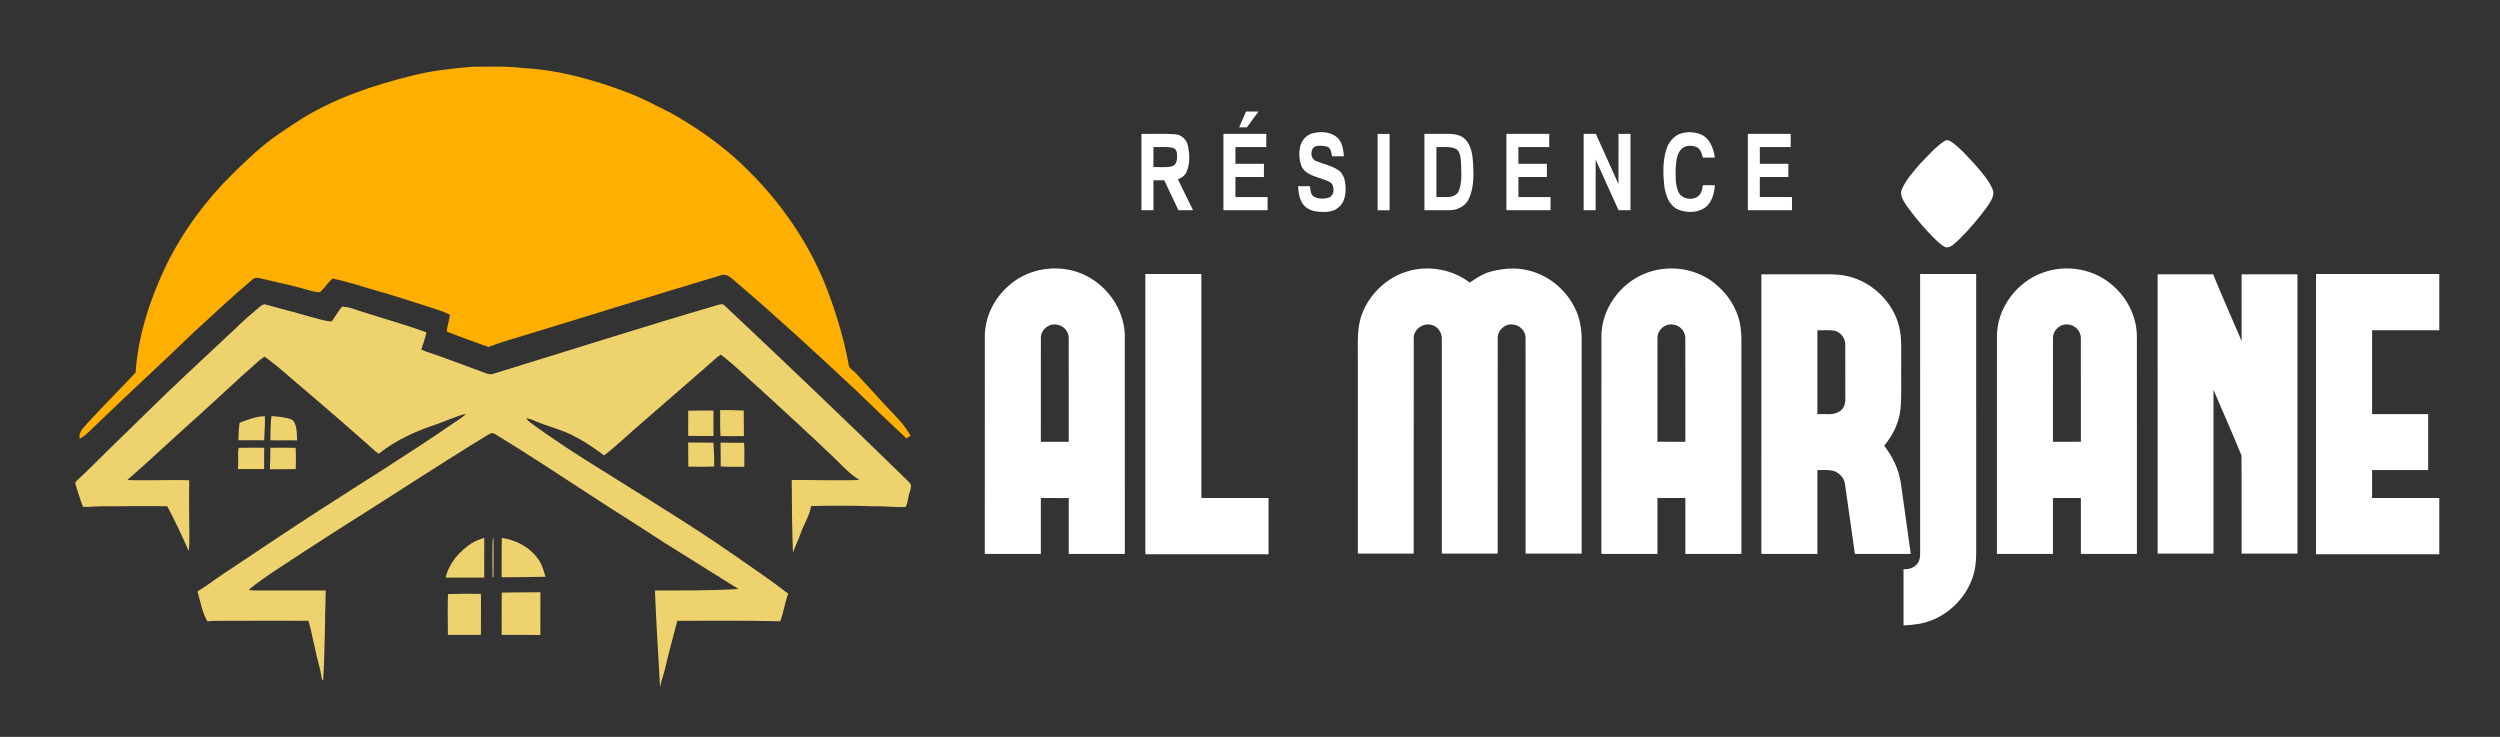 <svg xmlns="http://www.w3.org/2000/svg" viewBox="0 0 1900 560" width="190" height="56" version="1.1" style="&#10;    background: #1c2d37;&#10;">

<rect x="0" y="0" width="1900" height="560" fill="#333333" stroke="none"/>

<g id="#ffaf00ff">
<path fill="#ffaf00" opacity="1.00" d=" M 313.47 57.44 C 328.37 53.64 343.71 52.01 359.00 50.74 C 371.63 50.77 384.31 50.10 396.87 51.67 C 424.12 53.03 450.69 60.40 476.09 70.01 C 488.05 74.48 499.30 80.55 510.66 86.31 C 527.37 95.74 543.30 106.64 557.74 119.30 C 587.19 145.52 611.35 178.02 626.47 214.52 C 634.57 234.74 641.04 255.69 644.98 277.13 C 645.26 280.26 648.58 281.45 650.40 283.59 C 657.92 291.77 665.51 299.89 672.95 308.14 C 679.62 315.51 687.31 322.23 691.96 331.18 C 690.92 331.84 689.90 332.50 688.87 333.17 C 675.66 320.75 662.49 308.29 649.49 295.65 C 620.32 268.36 590.91 241.31 560.56 215.34 C 556.82 212.43 552.87 207.19 547.51 209.33 C 496.07 224.66 444.88 240.83 393.51 256.37 C 386.02 258.56 378.58 260.87 371.30 263.71 C 360.63 259.98 350.01 256.12 339.49 252.00 C 339.84 247.64 341.45 243.52 341.93 239.18 C 337.21 236.84 332.18 235.21 327.17 233.65 C 312.94 229.14 298.80 224.35 284.40 220.43 C 273.90 217.45 263.55 213.86 252.84 211.69 C 249.26 214.55 246.95 218.61 243.60 221.70 C 241.65 222.49 239.44 221.72 237.47 221.30 C 225.74 217.89 213.82 215.19 201.92 212.46 C 198.57 211.93 194.42 209.70 191.60 212.64 C 176.66 225.28 162.38 238.68 147.94 251.89 C 123.71 275.36 98.74 298.05 74.50 321.51 C 69.90 325.51 66.10 330.58 60.57 333.39 C 59.99 330.62 61.08 327.91 62.77 325.77 C 75.69 311.10 89.76 297.47 103.06 283.15 C 104.90 254.63 114.20 227.07 126.40 201.40 C 139.18 175.63 156.42 152.11 176.95 131.98 C 187.79 121.44 198.69 110.82 211.21 102.27 C 217.58 97.87 224.01 93.58 230.55 89.45 C 256.09 74.08 284.63 64.49 313.47 57.44 Z"/>
</g>
<g id="#ffffffff">
<path fill="#ffffff" opacity="1.00" d=" M 947.00 84.74 C 950.14 84.75 953.29 84.75 956.45 84.75 C 953.53 88.77 950.58 92.76 947.64 96.76 C 945.67 96.75 943.70 96.75 941.75 96.75 C 943.49 92.75 945.22 88.74 947.00 84.74 Z"/>
<path fill="#ffffff" opacity="1.00" d=" M 988.39 110.52 C 989.67 105.68 993.89 101.81 998.85 101.03 C 1004.84 99.74 1011.69 100.38 1016.44 104.59 C 1020.17 108.29 1020.99 113.73 1021.35 118.75 C 1018.33 118.75 1015.32 118.75 1012.32 118.76 C 1011.86 116.08 1011.64 112.54 1008.64 111.43 C 1005.63 110.72 1002.33 110.35 999.36 111.36 C 995.38 113.64 995.87 121.03 1000.38 122.44 C 1005.86 124.60 1011.74 125.92 1016.81 129.04 C 1021.09 131.85 1022.49 137.21 1022.63 142.05 C 1022.89 147.69 1021.83 154.17 1017.07 157.83 C 1013.17 161.13 1007.79 161.29 1002.94 160.97 C 998.57 160.74 993.92 159.47 990.97 156.02 C 987.48 152.06 986.92 146.54 986.50 141.51 C 989.51 141.49 992.53 141.50 995.56 141.49 C 996.00 144.22 995.90 147.71 998.49 149.42 C 1002.01 151.31 1006.36 151.34 1010.11 150.09 C 1014.07 148.52 1014.18 142.96 1012.31 139.76 C 1009.80 137.11 1005.95 136.59 1002.71 135.28 C 997.50 133.50 991.22 131.57 988.99 125.97 C 987.20 121.08 987.00 115.54 988.39 110.52 Z"/>
<path fill="#ffffff" opacity="1.00" d=" M 1276.06 101.97 C 1282.03 99.63 1289.07 100.03 1294.69 103.15 C 1300.18 106.82 1302.33 113.52 1303.27 119.75 C 1300.24 119.75 1297.22 119.75 1294.20 119.76 C 1293.39 116.97 1292.68 113.70 1290.02 112.07 C 1286.08 110.18 1280.66 110.09 1277.56 113.57 C 1274.20 117.55 1273.84 123.05 1273.53 128.02 C 1273.42 133.90 1273.15 140.08 1275.47 145.62 C 1278.21 152.57 1290.32 153.12 1292.97 145.88 C 1293.63 144.24 1293.86 142.47 1294.23 140.75 C 1297.25 140.74 1300.27 140.74 1303.31 140.76 C 1302.81 147.01 1301.13 153.92 1295.79 157.84 C 1289.53 162.13 1280.97 161.90 1274.27 158.75 C 1268.10 155.25 1265.73 147.80 1264.84 141.17 C 1263.86 132.18 1263.64 122.85 1266.25 114.10 C 1267.71 108.96 1271.12 104.23 1276.06 101.97 Z"/>
<path fill="#ffffff" opacity="1.00" d=" M 867.51 101.75 C 876.03 101.90 884.56 101.42 893.06 102.04 C 897.98 102.25 902.01 106.26 902.88 111.00 C 904.17 117.47 904.44 124.55 901.76 130.72 C 900.61 133.55 897.84 135.08 895.25 136.35 C 899.11 144.14 902.89 151.96 906.72 159.76 C 903.01 159.75 899.30 159.76 895.60 159.73 C 892.03 152.14 888.42 144.57 884.81 137.00 C 882.07 137.00 879.34 137.00 876.62 137.00 C 876.62 144.58 876.62 152.17 876.62 159.75 C 873.57 159.76 870.53 159.76 867.50 159.73 C 867.51 140.41 867.50 121.08 867.51 101.75 M 876.62 111.76 C 876.61 116.84 876.62 121.92 876.61 127.00 C 881.26 126.79 886.02 127.55 890.59 126.42 C 893.82 125.61 894.70 121.96 894.60 119.04 C 894.57 116.66 894.42 113.25 891.63 112.48 C 886.76 111.10 881.61 112.01 876.62 111.76 Z"/>
<path fill="#ffffff" opacity="1.00" d=" M 929.80 101.75 C 940.66 101.75 951.52 101.75 962.38 101.75 C 962.38 105.09 962.38 108.42 962.37 111.75 C 954.55 111.76 946.74 111.75 938.93 111.76 C 938.91 116.00 938.91 120.25 938.93 124.50 C 946.14 124.50 953.36 124.50 960.59 124.50 C 960.59 127.83 960.59 131.17 960.58 134.50 C 953.36 134.50 946.14 134.50 938.93 134.50 C 938.91 139.58 938.91 144.66 938.92 149.75 C 947.07 149.75 955.21 149.74 963.36 149.75 C 963.36 153.08 963.36 156.42 963.36 159.75 C 952.17 159.75 940.98 159.75 929.80 159.75 C 929.79 140.42 929.79 121.09 929.80 101.75 Z"/>
<path fill="#ffffff" opacity="1.00" d=" M 1047.00 101.77 C 1050.03 101.77 1053.06 101.77 1056.10 101.77 C 1056.12 121.12 1056.10 140.47 1056.11 159.81 C 1053.06 159.81 1050.03 159.81 1047.00 159.82 C 1047.00 140.47 1047.00 121.12 1047.00 101.77 Z"/>
<path fill="#ffffff" opacity="1.00" d=" M 1082.56 101.75 C 1088.71 101.75 1094.86 101.74 1101.02 101.74 C 1105.59 101.76 1110.59 102.62 1113.86 106.13 C 1118.22 110.95 1119.12 117.74 1119.55 123.96 C 1120.08 133.09 1120.24 142.76 1116.27 151.21 C 1113.75 156.62 1107.85 159.66 1102.04 159.74 C 1095.55 159.80 1089.05 159.72 1082.57 159.75 C 1082.55 140.42 1082.56 121.09 1082.56 101.75 M 1091.68 111.76 C 1091.67 124.42 1091.67 137.08 1091.68 149.74 C 1097.16 149.36 1104.39 151.37 1108.18 146.16 C 1111.50 139.33 1110.51 131.39 1110.41 124.04 C 1110.07 120.31 1110.08 115.58 1106.66 113.23 C 1102.00 111.03 1096.65 111.93 1091.68 111.76 Z"/>
<path fill="#ffffff" opacity="1.00" d=" M 1144.86 101.75 C 1155.71 101.75 1166.57 101.74 1177.43 101.75 C 1177.43 105.09 1177.43 108.42 1177.43 111.75 C 1169.61 111.75 1161.79 111.75 1153.98 111.76 C 1153.96 116.00 1153.96 120.25 1153.99 124.50 C 1161.20 124.50 1168.42 124.50 1175.64 124.50 C 1175.65 127.83 1175.65 131.17 1175.64 134.50 C 1168.42 134.50 1161.20 134.50 1153.99 134.50 C 1153.96 139.58 1153.96 144.67 1153.99 149.75 C 1162.13 149.75 1170.27 149.74 1178.42 149.75 C 1178.42 153.09 1178.42 156.42 1178.42 159.76 C 1167.23 159.75 1156.04 159.76 1144.86 159.75 C 1144.85 140.42 1144.85 121.09 1144.86 101.75 Z"/>
<path fill="#ffffff" opacity="1.00" d=" M 1203.58 101.75 C 1206.65 101.75 1209.74 101.75 1212.83 101.74 C 1218.64 114.43 1224.23 127.21 1230.04 139.90 C 1230.07 127.19 1230.04 114.47 1230.06 101.75 C 1233.09 101.75 1236.12 101.75 1239.17 101.75 C 1239.17 121.08 1239.18 140.42 1239.17 159.75 C 1236.13 159.75 1233.10 159.75 1230.08 159.76 C 1224.24 146.95 1218.51 134.09 1212.69 121.27 C 1212.69 134.09 1212.70 146.92 1212.69 159.75 C 1209.64 159.75 1206.61 159.75 1203.58 159.75 C 1203.58 140.42 1203.57 121.08 1203.58 101.75 Z"/>
<path fill="#ffffff" opacity="1.00" d=" M 1328.35 101.76 C 1339.21 101.74 1350.07 101.75 1360.93 101.75 C 1360.93 105.08 1360.93 108.42 1360.93 111.75 C 1353.11 111.75 1345.29 111.75 1337.47 111.75 C 1337.46 116.00 1337.46 120.25 1337.47 124.50 C 1344.69 124.50 1351.91 124.49 1359.14 124.50 C 1359.14 127.83 1359.14 131.16 1359.14 134.50 C 1351.91 134.51 1344.69 134.49 1337.47 134.50 C 1337.46 139.58 1337.47 144.66 1337.45 149.73 C 1345.60 149.77 1353.76 149.74 1361.92 149.75 C 1361.91 153.08 1361.91 156.42 1361.91 159.75 C 1350.72 159.75 1339.54 159.76 1328.35 159.75 C 1328.34 140.42 1328.35 121.09 1328.35 101.76 Z"/>
<path fill="#ffffff" opacity="1.00" d=" M 1477.44 107.42 C 1479.18 105.98 1481.53 106.54 1483.18 107.85 C 1489.77 112.48 1494.99 118.71 1500.54 124.48 C 1505.68 130.52 1511.23 136.51 1514.39 143.88 C 1516.32 148.46 1512.94 152.86 1510.64 156.57 C 1503.97 165.79 1496.57 174.52 1488.41 182.45 C 1485.60 184.76 1482.78 188.47 1478.77 187.95 C 1474.89 186.18 1471.96 182.96 1468.94 180.05 C 1461.67 172.59 1454.89 164.62 1448.86 156.12 C 1446.55 152.46 1443.39 148.02 1445.53 143.55 C 1448.89 136.11 1454.53 130.01 1459.81 123.88 C 1465.46 118.18 1470.74 111.95 1477.44 107.42 Z"/>
<path fill="#ffffff" opacity="1.00" d=" M 766.38 217.34 C 778.28 206.45 795.40 202.03 811.18 204.84 C 835.69 208.82 855.54 232.02 854.85 257.01 C 854.89 311.67 854.85 366.33 854.87 421.00 C 840.66 421.00 826.46 421.00 812.26 420.99 C 812.26 406.83 812.26 392.67 812.26 378.51 C 805.18 378.49 798.11 378.51 791.04 378.50 C 791.02 392.66 791.04 406.83 791.03 421.00 C 776.83 421.00 762.63 421.01 748.43 420.99 C 748.46 365.99 748.39 310.99 748.46 255.99 C 748.41 241.26 755.32 226.95 766.38 217.34 M 791.06 257.00 C 791.00 283.25 791.05 309.50 791.04 335.75 C 798.11 335.74 805.18 335.75 812.26 335.75 C 812.24 309.51 812.30 283.27 812.22 257.04 C 812.38 251.84 808.05 247.15 802.93 246.69 C 796.89 245.59 790.86 250.90 791.06 257.00 Z"/>
<path fill="#ffffff" opacity="1.00" d=" M 1075.48 204.84 C 1089.92 202.29 1105.32 205.86 1117.01 214.76 C 1121.24 211.93 1125.48 208.99 1130.30 207.21 C 1140.45 204.04 1151.48 202.90 1161.88 205.58 C 1178.02 209.48 1191.75 221.60 1198.19 236.83 C 1201.50 244.78 1202.30 253.51 1202.06 262.05 C 1202.05 314.95 1202.07 367.85 1202.05 420.75 C 1187.85 420.75 1173.65 420.76 1159.46 420.75 C 1159.43 366.17 1159.50 311.58 1159.42 257.00 C 1159.56 251.76 1155.14 247.06 1149.96 246.67 C 1143.97 245.67 1138.10 250.93 1138.26 256.96 C 1138.19 311.56 1138.26 366.15 1138.22 420.75 C 1124.07 420.75 1109.93 420.75 1095.78 420.75 C 1095.77 366.46 1095.78 312.17 1095.78 257.88 C 1096.09 252.98 1092.82 248.03 1087.96 246.91 C 1081.54 245.16 1074.21 250.29 1074.43 257.14 C 1074.36 311.68 1074.43 366.21 1074.40 420.75 C 1060.25 420.75 1046.10 420.75 1031.95 420.75 C 1031.94 370.85 1031.95 320.95 1031.95 271.05 C 1032.01 260.61 1031.24 249.87 1034.70 239.84 C 1040.79 222.09 1056.92 208.02 1075.48 204.84 Z"/>
<path fill="#ffffff" opacity="1.00" d=" M 1250.08 207.93 C 1266.62 201.13 1286.61 203.27 1301.13 213.78 C 1310.30 220.49 1317.63 229.93 1321.06 240.83 C 1323.13 247.32 1323.58 254.19 1323.49 260.97 C 1323.47 314.31 1323.49 367.66 1323.48 421.00 C 1309.28 421.00 1295.08 421.00 1280.88 421.00 C 1280.87 406.83 1280.88 392.67 1280.88 378.50 C 1273.80 378.50 1266.73 378.50 1259.66 378.50 C 1259.65 392.67 1259.65 406.83 1259.66 420.99 C 1245.45 421.01 1231.25 421.00 1217.05 421.00 C 1217.07 366.00 1217.00 311.00 1217.08 256.01 C 1216.91 235.20 1230.95 215.60 1250.08 207.93 M 1259.68 256.98 C 1259.61 283.23 1259.68 309.49 1259.65 335.74 C 1266.72 335.76 1273.80 335.74 1280.88 335.75 C 1280.85 309.50 1280.92 283.24 1280.84 256.99 C 1280.95 251.95 1276.87 247.32 1271.89 246.75 C 1265.77 245.41 1259.47 250.75 1259.68 256.98 Z"/>
<path fill="#ffffff" opacity="1.00" d=" M 1552.93 207.08 C 1569.32 201.21 1588.64 203.83 1602.55 214.42 C 1615.55 224.07 1624.12 239.67 1624.02 256.01 C 1624.12 311.00 1624.04 366.00 1624.06 421.00 C 1609.86 421.00 1595.66 421.01 1581.46 420.99 C 1581.47 406.83 1581.46 392.66 1581.46 378.50 C 1574.38 378.50 1567.31 378.50 1560.24 378.50 C 1560.24 392.67 1560.24 406.83 1560.24 421.00 C 1546.03 421.00 1531.83 421.00 1517.64 421.00 C 1517.65 366.01 1517.59 311.02 1517.67 256.03 C 1517.47 234.40 1532.65 214.07 1552.93 207.08 M 1560.27 256.89 C 1560.19 283.17 1560.26 309.46 1560.24 335.75 C 1567.31 335.74 1574.39 335.76 1581.47 335.74 C 1581.43 309.50 1581.52 283.25 1581.43 257.01 C 1581.57 251.73 1577.10 247.03 1571.90 246.66 C 1565.96 245.72 1560.15 250.92 1560.27 256.89 Z"/>
<path fill="#ffffff" opacity="1.00" d=" M 870.45 208.25 C 884.65 208.24 898.84 208.25 913.04 208.25 C 913.06 265.00 913.05 321.75 913.05 378.50 C 930.07 378.50 947.08 378.50 964.09 378.50 C 964.13 392.75 964.11 407.00 964.10 421.25 C 932.89 421.26 901.67 421.25 870.45 421.25 C 870.44 350.25 870.45 279.25 870.45 208.25 Z"/>
<path fill="#ffffff" opacity="1.00" d=" M 1459.30 208.25 C 1473.50 208.24 1487.70 208.25 1501.90 208.25 C 1501.91 278.83 1501.90 349.41 1501.91 420.00 C 1501.96 426.70 1501.18 433.46 1498.89 439.79 C 1492.55 457.24 1476.59 471.12 1458.16 474.17 C 1454.36 474.82 1450.52 475.13 1446.69 475.32 C 1446.67 461.06 1446.69 446.81 1446.68 432.55 C 1450.91 433.00 1455.37 431.25 1457.74 427.61 C 1459.85 424.12 1459.20 419.88 1459.31 416.00 C 1459.29 346.75 1459.30 277.50 1459.30 208.25 Z"/>
<path fill="#ffffff" opacity="1.00" d=" M 1639.80 208.51 C 1653.86 208.50 1667.92 208.49 1681.99 208.51 C 1688.94 225.52 1696.41 242.32 1703.65 259.22 C 1703.60 242.31 1703.63 225.41 1703.63 208.50 C 1717.77 208.49 1731.92 208.50 1746.06 208.50 C 1746.10 279.25 1746.08 350.00 1746.08 420.75 C 1731.93 420.75 1717.78 420.75 1703.64 420.75 C 1703.54 395.88 1703.78 370.99 1703.52 346.12 C 1696.72 329.40 1689.30 312.90 1682.26 296.27 C 1682.25 337.76 1682.27 379.26 1682.25 420.75 C 1668.10 420.75 1653.95 420.75 1639.81 420.75 C 1639.79 350.00 1639.80 279.26 1639.80 208.51 Z"/>
<path fill="#ffffff" opacity="1.00" d=" M 1760.19 208.25 C 1791.40 208.24 1822.62 208.25 1853.85 208.25 C 1853.86 222.50 1853.84 236.75 1853.85 251.00 C 1836.83 251.01 1819.81 250.99 1802.79 251.00 C 1802.79 272.25 1802.79 293.50 1802.79 314.75 C 1816.99 314.75 1831.18 314.74 1845.39 314.75 C 1845.39 328.92 1845.39 343.08 1845.39 357.25 C 1831.18 357.26 1816.99 357.25 1802.79 357.25 C 1802.78 364.33 1802.78 371.41 1802.79 378.49 C 1819.81 378.51 1836.83 378.49 1853.85 378.50 C 1853.85 392.75 1853.85 407.00 1853.85 421.25 C 1822.63 421.25 1791.40 421.25 1760.18 421.25 C 1760.18 350.25 1760.17 279.25 1760.19 208.25 Z"/>
<path fill="#ffffff" opacity="1.00" d=" M 1338.63 208.50 C 1355.10 208.49 1371.57 208.51 1388.04 208.49 C 1393.76 208.45 1399.55 208.65 1405.12 210.11 C 1423.24 214.72 1438.57 229.54 1443.22 247.73 C 1445.68 257.29 1444.70 267.23 1444.91 276.98 C 1444.69 288.29 1445.42 299.63 1444.36 310.91 C 1443.37 321.25 1438.58 330.82 1431.98 338.72 C 1438.33 346.93 1443.03 356.56 1444.59 366.89 C 1447.22 384.91 1449.62 402.96 1452.17 421.00 C 1438.02 421.01 1423.87 420.99 1409.73 421.01 C 1407.18 403.28 1404.71 385.54 1402.17 367.81 C 1401.58 363.34 1398.14 359.62 1394.02 358.04 C 1389.87 356.77 1385.48 357.37 1381.22 357.25 C 1381.22 378.50 1381.23 399.75 1381.22 421.00 C 1367.02 421.00 1352.82 421.00 1338.62 421.00 C 1338.62 350.17 1338.61 279.33 1338.63 208.50 M 1381.22 251.01 C 1381.23 272.25 1381.22 293.50 1381.22 314.75 C 1386.94 314.36 1393.49 316.06 1398.44 312.37 C 1401.56 310.39 1402.52 306.44 1402.45 302.97 C 1402.41 289.32 1402.49 275.66 1402.41 262.01 C 1402.52 257.43 1399.30 252.83 1394.92 251.49 C 1390.40 250.57 1385.77 251.14 1381.22 251.01 Z"/>
</g>
<g id="#eed26eff">
<path fill="#eed26e" opacity="1.00" d=" M 192.98 236.94 C 195.57 234.97 197.75 232.11 200.97 231.19 C 212.30 234.41 223.77 237.17 235.06 240.54 C 240.73 241.81 246.21 244.11 252.08 244.29 C 254.85 240.59 256.95 236.43 260.04 232.97 C 262.61 233.24 265.18 233.61 267.63 234.44 C 286.36 240.76 305.51 245.76 324.05 252.64 C 323.08 257.06 321.71 261.38 320.17 265.64 C 321.38 266.18 322.59 266.72 323.84 267.18 C 338.18 271.91 352.23 277.47 366.43 282.59 C 369.19 283.50 372.07 285.21 375.02 284.03 C 431.93 266.60 488.60 248.41 545.74 231.73 C 547.37 231.35 549.41 230.67 550.70 232.19 C 597.90 276.66 644.87 321.39 691.22 366.74 C 693.35 368.89 691.91 372.05 691.26 374.52 C 689.94 378.03 690.24 382.02 688.21 385.28 C 680.13 385.76 672.10 384.53 664.03 384.74 C 648.16 384.28 632.28 384.16 616.42 384.62 C 615.35 391.82 611.10 397.94 608.75 404.72 C 607.03 409.99 604.36 414.88 602.63 420.14 C 601.98 401.71 601.78 383.26 601.70 364.82 C 618.85 364.61 636.01 365.42 653.16 364.78 C 645.64 360.21 639.79 353.50 633.49 347.48 C 614.94 329.69 595.88 312.45 576.99 295.03 C 567.24 286.56 558.13 277.30 547.81 269.51 C 544.96 271.36 542.49 273.72 539.95 275.97 C 523.45 290.47 506.79 304.79 490.23 319.23 C 479.75 328.04 469.96 337.68 459.17 346.12 C 452.44 341.25 445.71 336.33 438.31 332.51 C 428.04 326.62 416.28 324.27 405.53 319.49 C 403.73 318.62 401.79 318.12 399.81 317.94 C 400.61 318.88 401.43 319.84 402.40 320.64 C 420.39 333.92 439.16 346.08 458.20 357.78 C 491.47 378.74 525.17 399.06 557.45 421.53 C 571.40 431.23 585.50 440.75 598.97 451.11 C 596.58 458.02 595.48 465.29 593.07 472.19 C 566.98 471.51 540.86 471.77 514.75 471.82 C 511.63 483.90 508.26 495.91 505.47 508.08 C 504.38 512.90 502.39 517.49 501.67 522.40 C 500.20 497.86 498.78 473.32 497.74 448.76 C 518.90 448.70 540.09 448.97 561.22 447.63 C 541.99 435.57 522.69 423.61 503.46 411.54 C 485.35 399.51 466.77 388.20 448.63 376.21 C 424.56 360.61 400.68 344.69 376.14 329.83 C 374.09 328.36 371.84 329.88 370.04 330.97 C 334.12 352.85 299.04 376.08 263.42 398.43 C 252.59 405.24 241.91 412.30 231.13 419.18 C 216.95 428.71 202.21 437.49 188.92 448.26 C 190.58 448.54 192.25 448.78 193.94 448.77 C 211.80 448.72 229.67 448.75 247.53 448.75 C 246.89 471.60 247.00 494.48 245.57 517.30 C 244.46 516.57 244.44 515.19 244.23 514.03 C 243.22 506.81 240.62 499.94 239.46 492.76 C 237.59 485.81 236.59 478.65 234.39 471.79 C 210.59 471.67 186.79 471.84 162.99 471.84 C 161.18 471.85 159.38 472.03 157.58 472.23 C 153.57 465.29 152.36 457.12 150.08 449.51 C 157.01 445.41 163.30 440.35 170.02 435.93 C 194.24 419.84 218.34 403.55 242.78 387.80 C 276.57 365.95 310.85 344.86 343.99 322.03 C 347.51 319.61 351.26 317.48 354.26 314.40 C 346.48 316.39 339.19 319.82 331.63 322.47 C 315.99 327.65 300.72 334.57 287.76 344.87 C 283.95 342.17 280.77 338.75 277.19 335.79 C 261.83 322.12 246.22 308.73 230.58 295.39 C 220.77 287.22 211.45 278.40 201.01 271.03 C 198.62 272.58 196.40 274.39 194.33 276.36 C 180.16 288.81 166.50 301.82 152.49 314.44 C 133.81 331.10 115.61 348.31 96.79 364.80 C 112.45 365.46 128.13 364.46 143.79 365.00 C 143.70 375.65 143.61 386.30 143.81 396.95 C 143.76 404.25 144.29 411.58 143.49 418.86 C 138.41 407.32 133.03 395.88 127.11 384.75 C 113.75 384.49 100.39 384.72 87.03 384.75 C 80.70 384.82 74.35 384.62 68.04 385.21 C 66.32 385.10 64.34 385.72 62.81 384.75 C 60.95 379.20 58.97 373.67 57.41 368.02 C 56.74 366.66 58.01 365.67 58.87 364.87 C 67.53 356.88 75.69 348.38 84.16 340.19 C 102.66 322.38 120.77 304.16 139.50 286.60 C 150.48 276.24 161.54 265.98 172.55 255.66 C 179.39 249.46 185.78 242.75 192.98 236.94 Z"/>
<path fill="#eed26e" opacity="1.00" d=" M 523.04 312.12 C 529.43 311.98 535.83 311.97 542.23 312.02 C 542.24 318.47 542.21 324.92 542.24 331.37 C 535.83 331.40 529.42 331.39 523.02 331.24 C 522.98 324.87 523.00 318.50 523.04 312.12 Z"/>
<path fill="#eed26e" opacity="1.00" d=" M 547.34 311.62 C 553.30 311.56 559.27 311.82 565.24 312.00 C 565.33 318.46 565.38 324.92 565.38 331.38 C 559.44 331.53 553.50 331.57 547.57 331.40 C 547.19 324.81 547.36 318.21 547.34 311.62 Z"/>
<path fill="#eed26e" opacity="1.00" d=" M 182.07 321.34 C 188.21 318.83 194.58 316.54 201.29 316.29 C 201.58 322.42 200.96 328.52 200.76 334.63 C 194.25 334.62 187.74 334.64 181.24 334.62 C 181.21 330.18 181.47 325.74 182.07 321.34 Z"/>
<path fill="#eed26e" opacity="1.00" d=" M 206.33 316.18 C 211.33 316.73 216.46 316.94 221.22 318.69 C 222.72 319.17 223.63 320.59 224.15 322.00 C 225.80 326.02 225.65 330.44 225.79 334.70 C 219.02 334.48 212.25 334.86 205.49 334.60 C 205.59 328.45 205.45 322.28 206.33 316.18 Z"/>
<path fill="#eed26e" opacity="1.00" d=" M 523.02 336.27 C 529.41 336.49 535.82 336.23 542.22 336.49 C 542.64 342.51 542.90 348.54 542.76 354.57 C 536.22 354.85 529.68 354.81 523.14 354.58 C 522.93 348.48 523.11 342.37 523.02 336.27 Z"/>
<path fill="#eed26e" opacity="1.00" d=" M 547.62 336.40 C 553.56 336.56 559.51 336.47 565.46 336.51 C 565.97 342.58 565.60 348.67 565.65 354.75 C 559.69 354.73 553.73 354.86 547.77 354.55 C 547.67 348.50 547.60 342.45 547.62 336.40 Z"/>
<path fill="#eed26e" opacity="1.00" d=" M 181.42 340.36 C 187.87 340.19 194.33 340.26 200.78 340.26 C 200.83 345.67 200.71 351.08 200.72 356.50 C 194.06 356.49 187.39 356.53 180.72 356.47 C 181.57 351.12 180.30 345.70 181.42 340.36 Z"/>
<path fill="#eed26e" opacity="1.00" d=" M 205.51 340.26 C 211.92 340.27 218.32 340.17 224.73 340.36 C 224.97 345.74 224.99 351.13 224.78 356.51 C 218.23 356.71 211.68 356.60 205.13 356.63 C 205.36 351.17 205.43 345.71 205.51 340.26 Z"/>
<path fill="#eed26e" opacity="1.00" d=" M 358.64 412.72 C 361.58 411.00 364.79 409.80 368.04 408.79 C 368.01 418.86 367.95 428.93 367.99 439.00 C 358.22 438.99 348.46 439.01 338.69 438.99 C 341.26 427.87 349.27 418.83 358.64 412.72 Z"/>
<path fill="#eed26e" opacity="1.00" d=" M 381.37 408.81 C 392.42 410.37 403.24 416.13 409.47 425.59 C 412.14 429.39 413.24 433.97 414.58 438.35 C 403.47 438.49 392.36 438.72 381.25 438.75 C 381.27 428.77 381.19 418.79 381.37 408.81 Z"/>
<path fill="#eed26e" opacity="1.00" d=" M 381.33 450.38 C 391.12 450.26 400.91 450.06 410.71 450.13 C 410.76 460.95 410.60 471.77 410.67 482.59 C 400.87 482.62 391.06 482.40 381.26 482.50 C 381.25 471.79 381.23 461.08 381.33 450.38 Z"/>
<path fill="#eed26e" opacity="1.00" d=" M 340.45 451.50 C 348.81 451.20 357.17 451.15 365.53 451.36 C 365.66 461.74 365.41 472.12 365.49 482.50 C 357.13 482.50 348.76 482.50 340.39 482.50 C 340.28 472.17 340.16 461.83 340.45 451.50 Z"/>
</g>
<g id="#9c9259ff">
<path fill="#9c9259" opacity="1.00" d=" M 374.63 408.16 C 374.81 408.81 375.18 410.12 375.37 410.77 C 375.52 420.04 375.28 429.32 375.32 438.60 L 374.11 438.75 C 374.21 428.56 373.34 418.28 374.63 408.16 Z"/>
</g>
</svg>